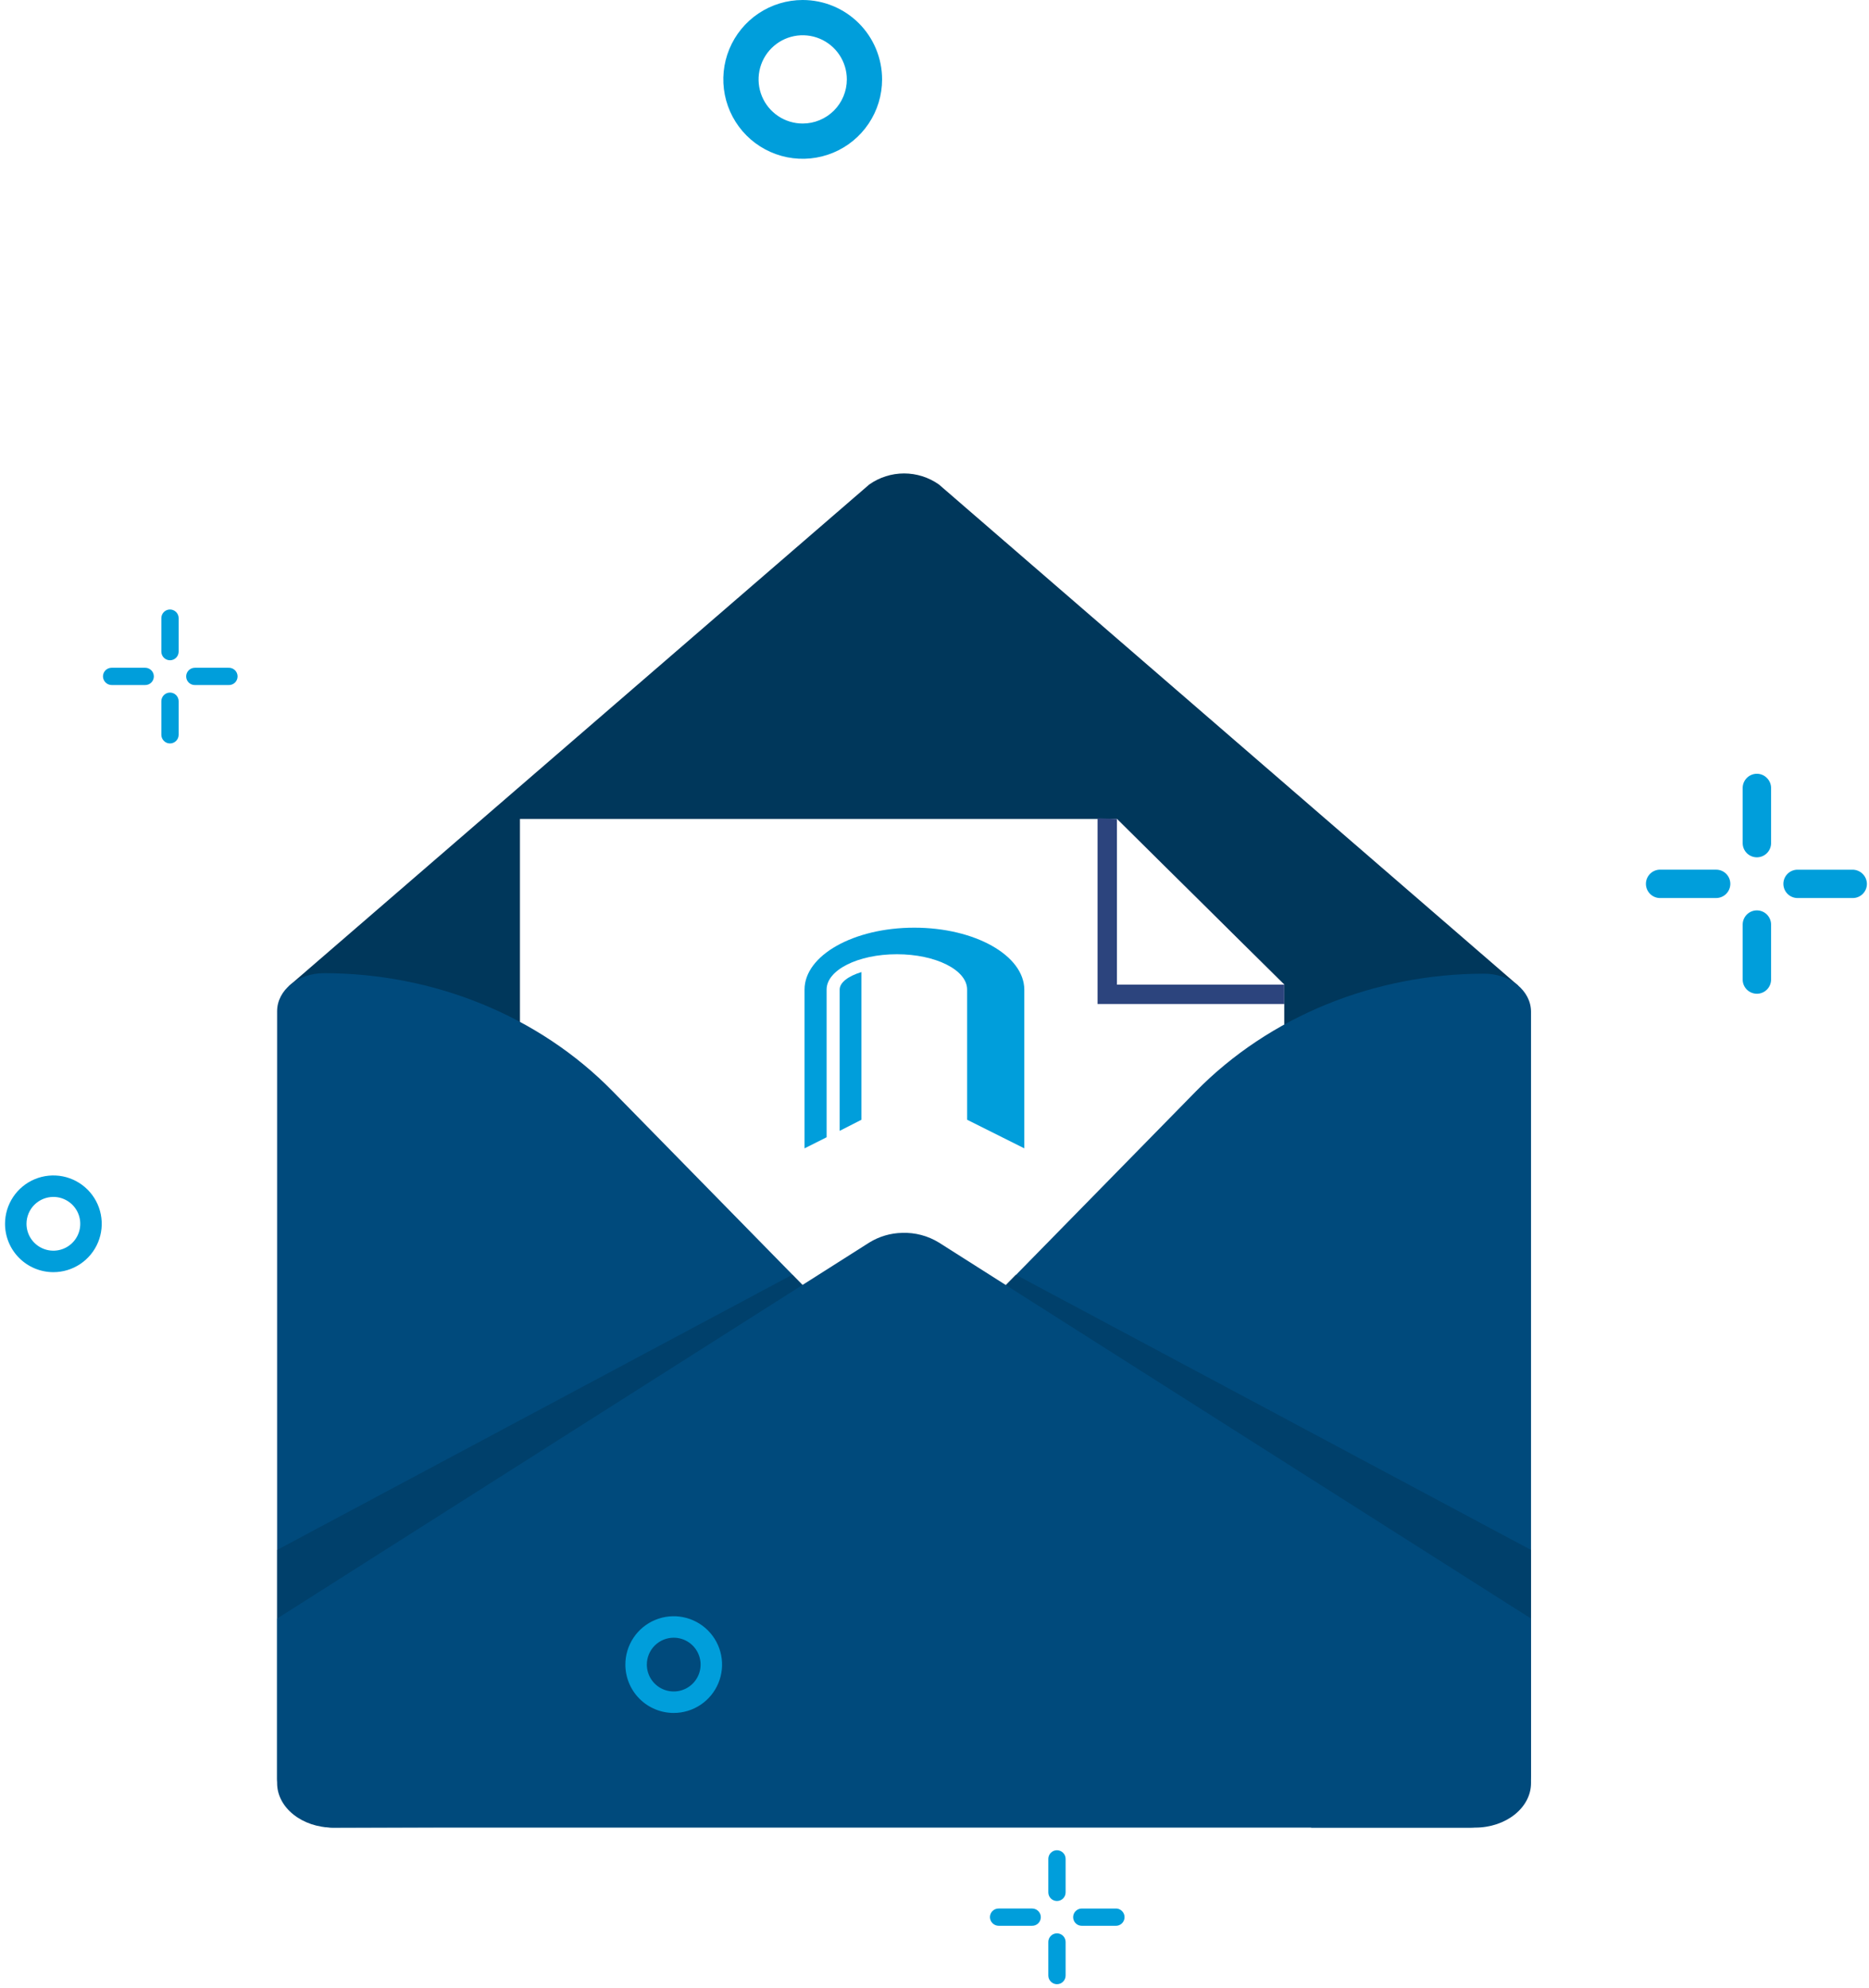 <svg width="331" height="352" viewBox="0 0 331 352" fill="none" xmlns="http://www.w3.org/2000/svg">
<g filter="url(#filter0_d_406_10149)">
<path d="M268.91 163.969L263.554 197.196L262.526 203.575C262.526 208.512 251.977 273.559 246.513 273.559L160.111 213.857L64.217 280.402C58.755 280.402 53.012 210.404 53.012 205.464L52.631 197.205L51.1 164.07L66.516 150.749L153.948 75.193C155.754 73.924 157.907 73.242 160.114 73.242C162.322 73.242 164.475 73.924 166.28 75.193L253.629 150.746L268.91 163.969Z" fill="#00375B"/>
<path d="M227.441 163.766V265.383H92.081V134.426H197.805L227.441 163.766Z" fill="white"/>
<path d="M227.442 163.766V167.192H194.379V134.297L197.805 134.426L227.442 163.766Z" fill="#2C447D"/>
<path d="M227.442 163.766H197.806V134.426L227.442 163.766Z" fill="white"/>
<path d="M162.216 233.239L211.768 182.691C224.784 169.415 243.36 161.828 262.856 161.828C267.433 161.828 271.144 164.844 271.144 168.567V303.675C271.144 307.395 264.954 313.045 260.377 313.045H232.227L162.216 241.635C161.66 241.086 161.218 240.433 160.917 239.712C160.615 238.991 160.46 238.218 160.46 237.437C160.46 236.656 160.615 235.882 160.917 235.162C161.218 234.441 161.66 233.787 162.216 233.239Z" fill="#004A7C"/>
<path d="M158.007 233.149L108.452 182.598C95.436 169.322 76.863 161.738 57.367 161.738C52.787 161.738 49.076 164.754 49.076 168.474V304.395C49.076 308.115 54.391 313.046 58.968 313.046L88.002 312.953L158.007 241.542C158.563 240.994 159.005 240.34 159.306 239.62C159.608 238.9 159.763 238.126 159.763 237.345C159.763 236.564 159.608 235.791 159.306 235.071C159.005 234.35 158.563 233.697 158.007 233.149Z" fill="#004A7C"/>
<path d="M271.144 276.023V305.162C271.144 309.517 266.716 313.048 261.252 313.048H58.968C53.507 313.048 49.076 309.517 49.076 305.162V276.023L153.948 209.441C155.698 208.361 157.705 207.769 159.761 207.726C162.055 207.643 164.324 208.239 166.28 209.441L271.144 276.023Z" fill="#004A7C"/>
<path opacity="0.5" d="M49.076 263.875L140.34 215.129L142.123 216.948L49.076 276.027V263.875Z" fill="#00375B"/>
<path opacity="0.5" d="M271.143 263.875L179.882 215.129L178.099 216.948L271.143 276.027V263.875Z" fill="#00375B"/>
<path d="M148.706 164.641V189.66L152.562 187.695V173.997V161.539C150.197 162.263 148.706 163.4 148.706 164.641Z" fill="#009EDB"/>
<path d="M161.92 153.68C151.174 153.68 142.485 158.59 142.485 164.638V192.759L146.393 190.795V164.638C146.393 161.175 151.946 158.384 158.835 158.384C165.725 158.384 171.277 161.175 171.277 164.638V187.693L181.406 192.759V164.638C181.354 158.59 172.665 153.68 161.92 153.68Z" fill="#009EDB"/>
</g>
<g clip-path="url(#clip0_406_10149)">
<path d="M142.159 0C139.378 0 136.66 0.825 134.347 2.37C132.035 3.915 130.233 6.111 129.169 8.68C128.105 11.249 127.826 14.076 128.369 16.803C128.911 19.531 130.25 22.036 132.217 24.003C134.183 25.969 136.689 27.308 139.416 27.851C142.143 28.393 144.97 28.115 147.54 27.05C150.109 25.986 152.305 24.184 153.85 21.872C155.395 19.56 156.219 16.841 156.219 14.06C156.219 10.331 154.738 6.755 152.101 4.118C149.464 1.481 145.888 0 142.159 0V0ZM142.159 21.876C140.613 21.876 139.102 21.418 137.817 20.559C136.532 19.7 135.53 18.479 134.938 17.051C134.347 15.623 134.192 14.052 134.494 12.536C134.795 11.02 135.54 9.627 136.633 8.534C137.726 7.441 139.118 6.697 140.634 6.395C142.15 6.093 143.722 6.248 145.15 6.84C146.578 7.431 147.799 8.433 148.657 9.718C149.516 11.004 149.975 12.515 149.975 14.06C149.975 16.133 149.151 18.121 147.685 19.587C146.22 21.052 144.232 21.876 142.159 21.876Z" fill="#009EDB"/>
<path d="M294.163 154.009H303.925C304.255 154.007 304.582 154.071 304.887 154.197C305.192 154.322 305.47 154.506 305.703 154.739C305.937 154.972 306.122 155.249 306.249 155.553C306.375 155.858 306.441 156.184 306.441 156.514C306.441 157.181 306.176 157.821 305.704 158.293C305.232 158.765 304.592 159.03 303.925 159.03H294.163C293.82 159.051 293.477 159.002 293.154 158.885C292.831 158.769 292.535 158.587 292.285 158.352C292.035 158.117 291.835 157.833 291.699 157.518C291.563 157.202 291.492 156.863 291.492 156.519C291.492 156.176 291.563 155.836 291.699 155.521C291.835 155.206 292.035 154.922 292.285 154.686C292.535 154.451 292.831 154.27 293.154 154.153C293.477 154.037 293.82 153.987 294.163 154.009Z" fill="#009EDB"/>
<path d="M330.63 156.479C330.636 156.813 330.576 157.145 330.452 157.455C330.328 157.765 330.144 158.047 329.91 158.285C329.675 158.523 329.396 158.712 329.088 158.84C328.779 158.969 328.448 159.034 328.114 159.033H318.352C317.685 159.033 317.045 158.768 316.574 158.296C316.102 157.824 315.837 157.185 315.837 156.517C315.837 156.188 315.902 155.861 316.029 155.556C316.155 155.252 316.341 154.975 316.574 154.742C316.808 154.509 317.085 154.325 317.39 154.2C317.695 154.074 318.022 154.011 318.352 154.012H328.057C328.722 154.006 329.364 154.261 329.845 154.722C330.325 155.183 330.607 155.813 330.63 156.479Z" fill="#009EDB"/>
<path d="M313.658 139.543V149.305C313.658 149.635 313.593 149.962 313.467 150.267C313.341 150.573 313.155 150.85 312.922 151.083C312.688 151.317 312.411 151.502 312.106 151.629C311.801 151.755 311.473 151.82 311.143 151.82C310.813 151.82 310.486 151.755 310.181 151.629C309.875 151.502 309.598 151.317 309.365 151.083C309.131 150.85 308.946 150.573 308.819 150.267C308.693 149.962 308.628 149.635 308.628 149.305V139.543C308.628 139.212 308.693 138.885 308.819 138.58C308.946 138.275 309.131 137.998 309.365 137.764C309.598 137.53 309.875 137.345 310.181 137.219C310.486 137.092 310.813 137.027 311.143 137.027C311.473 137.026 311.8 137.091 312.105 137.219C312.41 137.346 312.686 137.533 312.916 137.769C313.151 138.002 313.337 138.278 313.464 138.582C313.592 138.886 313.658 139.213 313.658 139.543Z" fill="#009EDB"/>
<path d="M311.143 161.219C311.81 161.219 312.45 161.484 312.922 161.955C313.393 162.427 313.658 163.067 313.658 163.734V173.467C313.658 174.134 313.393 174.774 312.922 175.246C312.45 175.718 311.81 175.983 311.143 175.983C310.474 175.979 309.834 175.713 309.36 175.241C309.127 175.008 308.943 174.731 308.817 174.427C308.691 174.123 308.627 173.797 308.628 173.467V163.734C308.628 163.067 308.893 162.427 309.365 161.955C309.836 161.484 310.476 161.219 311.143 161.219Z" fill="#009EDB"/>
</g>
<path d="M119.315 303.344C121.009 303.344 122.665 302.842 124.073 301.901C125.481 300.96 126.579 299.622 127.227 298.057C127.875 296.493 128.045 294.771 127.714 293.109C127.384 291.448 126.568 289.922 125.371 288.725C124.173 287.527 122.647 286.712 120.986 286.381C119.325 286.051 117.603 286.22 116.038 286.868C114.473 287.517 113.136 288.614 112.195 290.022C111.254 291.431 110.752 293.086 110.752 294.78C110.752 297.051 111.654 299.23 113.26 300.836C114.866 302.442 117.044 303.344 119.315 303.344V303.344ZM119.315 290.02C120.257 290.02 121.177 290.299 121.96 290.822C122.743 291.345 123.353 292.089 123.713 292.959C124.073 293.828 124.168 294.785 123.984 295.709C123.8 296.632 123.347 297.48 122.681 298.146C122.016 298.812 121.167 299.265 120.244 299.449C119.321 299.633 118.363 299.538 117.494 299.178C116.624 298.818 115.88 298.208 115.357 297.425C114.834 296.642 114.555 295.722 114.555 294.78C114.555 293.518 115.057 292.307 115.949 291.414C116.842 290.521 118.053 290.02 119.315 290.02Z" fill="#009EDB"/>
<path d="M9.454 225.285C11.148 225.285 12.803 224.783 14.212 223.842C15.62 222.901 16.718 221.563 17.366 219.999C18.014 218.434 18.183 216.712 17.853 215.051C17.523 213.39 16.707 211.864 15.509 210.666C14.312 209.469 12.786 208.653 11.125 208.322C9.463 207.992 7.742 208.162 6.177 208.81C4.612 209.458 3.275 210.556 2.334 211.964C1.393 213.372 0.89 215.028 0.89 216.722C0.89 218.993 1.793 221.171 3.399 222.777C5.005 224.383 7.183 225.285 9.454 225.285V225.285ZM9.454 211.961C10.395 211.961 11.316 212.241 12.099 212.764C12.881 213.287 13.492 214.03 13.852 214.9C14.212 215.77 14.306 216.727 14.123 217.65C13.939 218.574 13.486 219.422 12.82 220.087C12.154 220.753 11.306 221.207 10.383 221.39C9.459 221.574 8.502 221.48 7.632 221.119C6.763 220.759 6.019 220.149 5.496 219.366C4.973 218.583 4.694 217.663 4.694 216.722C4.694 215.459 5.195 214.248 6.088 213.356C6.981 212.463 8.191 211.961 9.454 211.961Z" fill="#009EDB"/>
<path d="M197.531 341.036H191.586C191.385 341.037 191.186 340.998 191 340.922C190.814 340.845 190.645 340.733 190.503 340.591C190.36 340.449 190.248 340.281 190.17 340.095C190.093 339.91 190.054 339.711 190.054 339.51C190.054 339.104 190.215 338.714 190.502 338.427C190.79 338.14 191.179 337.978 191.586 337.978H197.531C197.74 337.965 197.949 337.995 198.146 338.066C198.343 338.137 198.523 338.248 198.675 338.391C198.828 338.534 198.949 338.707 199.032 338.899C199.115 339.091 199.158 339.298 199.158 339.507C199.158 339.716 199.115 339.923 199.032 340.115C198.949 340.307 198.828 340.48 198.675 340.623C198.523 340.767 198.343 340.877 198.146 340.948C197.949 341.019 197.74 341.049 197.531 341.036Z" fill="#009EDB"/>
<path d="M175.319 339.533C175.315 339.329 175.352 339.127 175.428 338.938C175.503 338.749 175.615 338.577 175.758 338.432C175.901 338.287 176.071 338.172 176.259 338.094C176.446 338.016 176.648 337.976 176.851 337.977H182.797C183.203 337.977 183.593 338.138 183.88 338.426C184.168 338.713 184.329 339.103 184.329 339.509C184.329 339.71 184.289 339.909 184.212 340.094C184.135 340.28 184.022 340.448 183.88 340.59C183.738 340.732 183.569 340.844 183.383 340.921C183.197 340.997 182.998 341.036 182.797 341.035H176.887C176.481 341.038 176.09 340.883 175.797 340.602C175.505 340.322 175.333 339.938 175.319 339.533Z" fill="#009EDB"/>
<path d="M185.657 349.847V343.901C185.657 343.7 185.696 343.501 185.773 343.315C185.85 343.129 185.963 342.96 186.106 342.818C186.248 342.676 186.417 342.563 186.603 342.486C186.788 342.409 186.988 342.369 187.189 342.369C187.39 342.369 187.589 342.409 187.775 342.486C187.961 342.563 188.13 342.676 188.272 342.818C188.414 342.96 188.527 343.129 188.604 343.315C188.681 343.501 188.721 343.7 188.721 343.901V349.847C188.721 350.048 188.681 350.247 188.604 350.433C188.527 350.619 188.414 350.788 188.272 350.93C188.13 351.072 187.961 351.185 187.775 351.262C187.589 351.339 187.39 351.379 187.189 351.379C186.988 351.38 186.788 351.34 186.603 351.262C186.417 351.185 186.249 351.071 186.109 350.927C185.966 350.786 185.853 350.617 185.775 350.432C185.698 350.247 185.657 350.048 185.657 349.847Z" fill="#009EDB"/>
<path d="M187.189 336.648C186.782 336.648 186.393 336.487 186.106 336.2C185.818 335.912 185.657 335.523 185.657 335.116V329.188C185.657 328.782 185.818 328.392 186.106 328.105C186.393 327.818 186.782 327.656 187.189 327.656C187.596 327.658 187.986 327.821 188.275 328.108C188.417 328.25 188.529 328.418 188.606 328.604C188.682 328.789 188.721 328.988 188.721 329.188V335.116C188.721 335.523 188.559 335.912 188.272 336.2C187.985 336.487 187.595 336.648 187.189 336.648Z" fill="#009EDB"/>
<path d="M40.449 121.313H34.503C34.302 121.314 34.103 121.275 33.917 121.199C33.731 121.123 33.562 121.01 33.42 120.869C33.277 120.727 33.164 120.558 33.087 120.373C33.01 120.187 32.971 119.988 32.971 119.787C32.971 119.381 33.132 118.991 33.419 118.704C33.707 118.417 34.096 118.255 34.503 118.255H40.449C40.657 118.243 40.866 118.272 41.063 118.343C41.26 118.414 41.44 118.525 41.593 118.668C41.745 118.811 41.866 118.984 41.949 119.176C42.032 119.368 42.075 119.575 42.075 119.784C42.075 119.994 42.032 120.201 41.949 120.393C41.866 120.585 41.745 120.757 41.593 120.901C41.44 121.044 41.26 121.154 41.063 121.225C40.866 121.296 40.657 121.326 40.449 121.313Z" fill="#009EDB"/>
<path d="M18.236 119.81C18.233 119.607 18.269 119.404 18.345 119.215C18.42 119.027 18.532 118.855 18.675 118.71C18.818 118.565 18.988 118.45 19.176 118.372C19.363 118.293 19.565 118.254 19.768 118.254H25.714C26.12 118.254 26.51 118.416 26.797 118.703C27.085 118.99 27.246 119.38 27.246 119.786C27.246 119.987 27.206 120.186 27.129 120.372C27.052 120.557 26.939 120.726 26.797 120.868C26.655 121.009 26.486 121.122 26.3 121.198C26.114 121.274 25.915 121.313 25.714 121.312H19.804C19.398 121.316 19.007 121.161 18.715 120.88C18.422 120.599 18.25 120.215 18.236 119.81Z" fill="#009EDB"/>
<path d="M28.574 130.124V124.178C28.574 123.977 28.613 123.778 28.69 123.592C28.767 123.406 28.88 123.238 29.023 123.095C29.165 122.953 29.334 122.84 29.52 122.763C29.705 122.686 29.905 122.647 30.106 122.647C30.307 122.647 30.506 122.686 30.692 122.763C30.878 122.84 31.047 122.953 31.189 123.095C31.331 123.238 31.444 123.406 31.521 123.592C31.598 123.778 31.638 123.977 31.638 124.178V130.124C31.638 130.325 31.598 130.525 31.521 130.711C31.444 130.896 31.331 131.065 31.189 131.208C31.047 131.35 30.878 131.463 30.692 131.54C30.506 131.617 30.307 131.656 30.106 131.656C29.905 131.657 29.705 131.617 29.52 131.54C29.334 131.462 29.166 131.348 29.026 131.204C28.883 131.063 28.77 130.895 28.692 130.709C28.614 130.524 28.574 130.325 28.574 130.124Z" fill="#009EDB"/>
<path d="M30.106 116.926C29.7 116.926 29.31 116.764 29.023 116.477C28.735 116.19 28.574 115.8 28.574 115.394V109.466C28.574 109.059 28.735 108.67 29.023 108.382C29.31 108.095 29.7 107.934 30.106 107.934C30.513 107.936 30.903 108.098 31.192 108.386C31.334 108.527 31.446 108.696 31.523 108.881C31.599 109.066 31.638 109.265 31.638 109.466V115.394C31.638 115.8 31.476 116.19 31.189 116.477C30.902 116.764 30.512 116.926 30.106 116.926Z" fill="#009EDB"/>
<defs>
<filter id="filter0_d_406_10149" x="49.076" y="73.242" width="222.067" height="250.405" filterUnits="userSpaceOnUse" color-interpolation-filters="sRGB">
<feFlood flood-opacity="0" result="BackgroundImageFix"/>
<feColorMatrix in="SourceAlpha" type="matrix" values="0 0 0 0 0 0 0 0 0 0 0 0 0 0 0 0 0 0 127 0" result="hardAlpha"/>
<feOffset dy="10.601"/>
<feComposite in2="hardAlpha" operator="out"/>
<feColorMatrix type="matrix" values="0 0 0 0 0 0 0 0 0 0 0 0 0 0 0 0 0 0 0.09 0"/>
<feBlend mode="normal" in2="BackgroundImageFix" result="effect1_dropShadow_406_10149"/>
<feBlend mode="normal" in="SourceGraphic" in2="effect1_dropShadow_406_10149" result="shape"/>
</filter>
<clipPath id="clip0_406_10149">
<rect width="202.531" height="176.01" fill="white" transform="translate(128.099)"/>
</clipPath>
</defs>
</svg>
